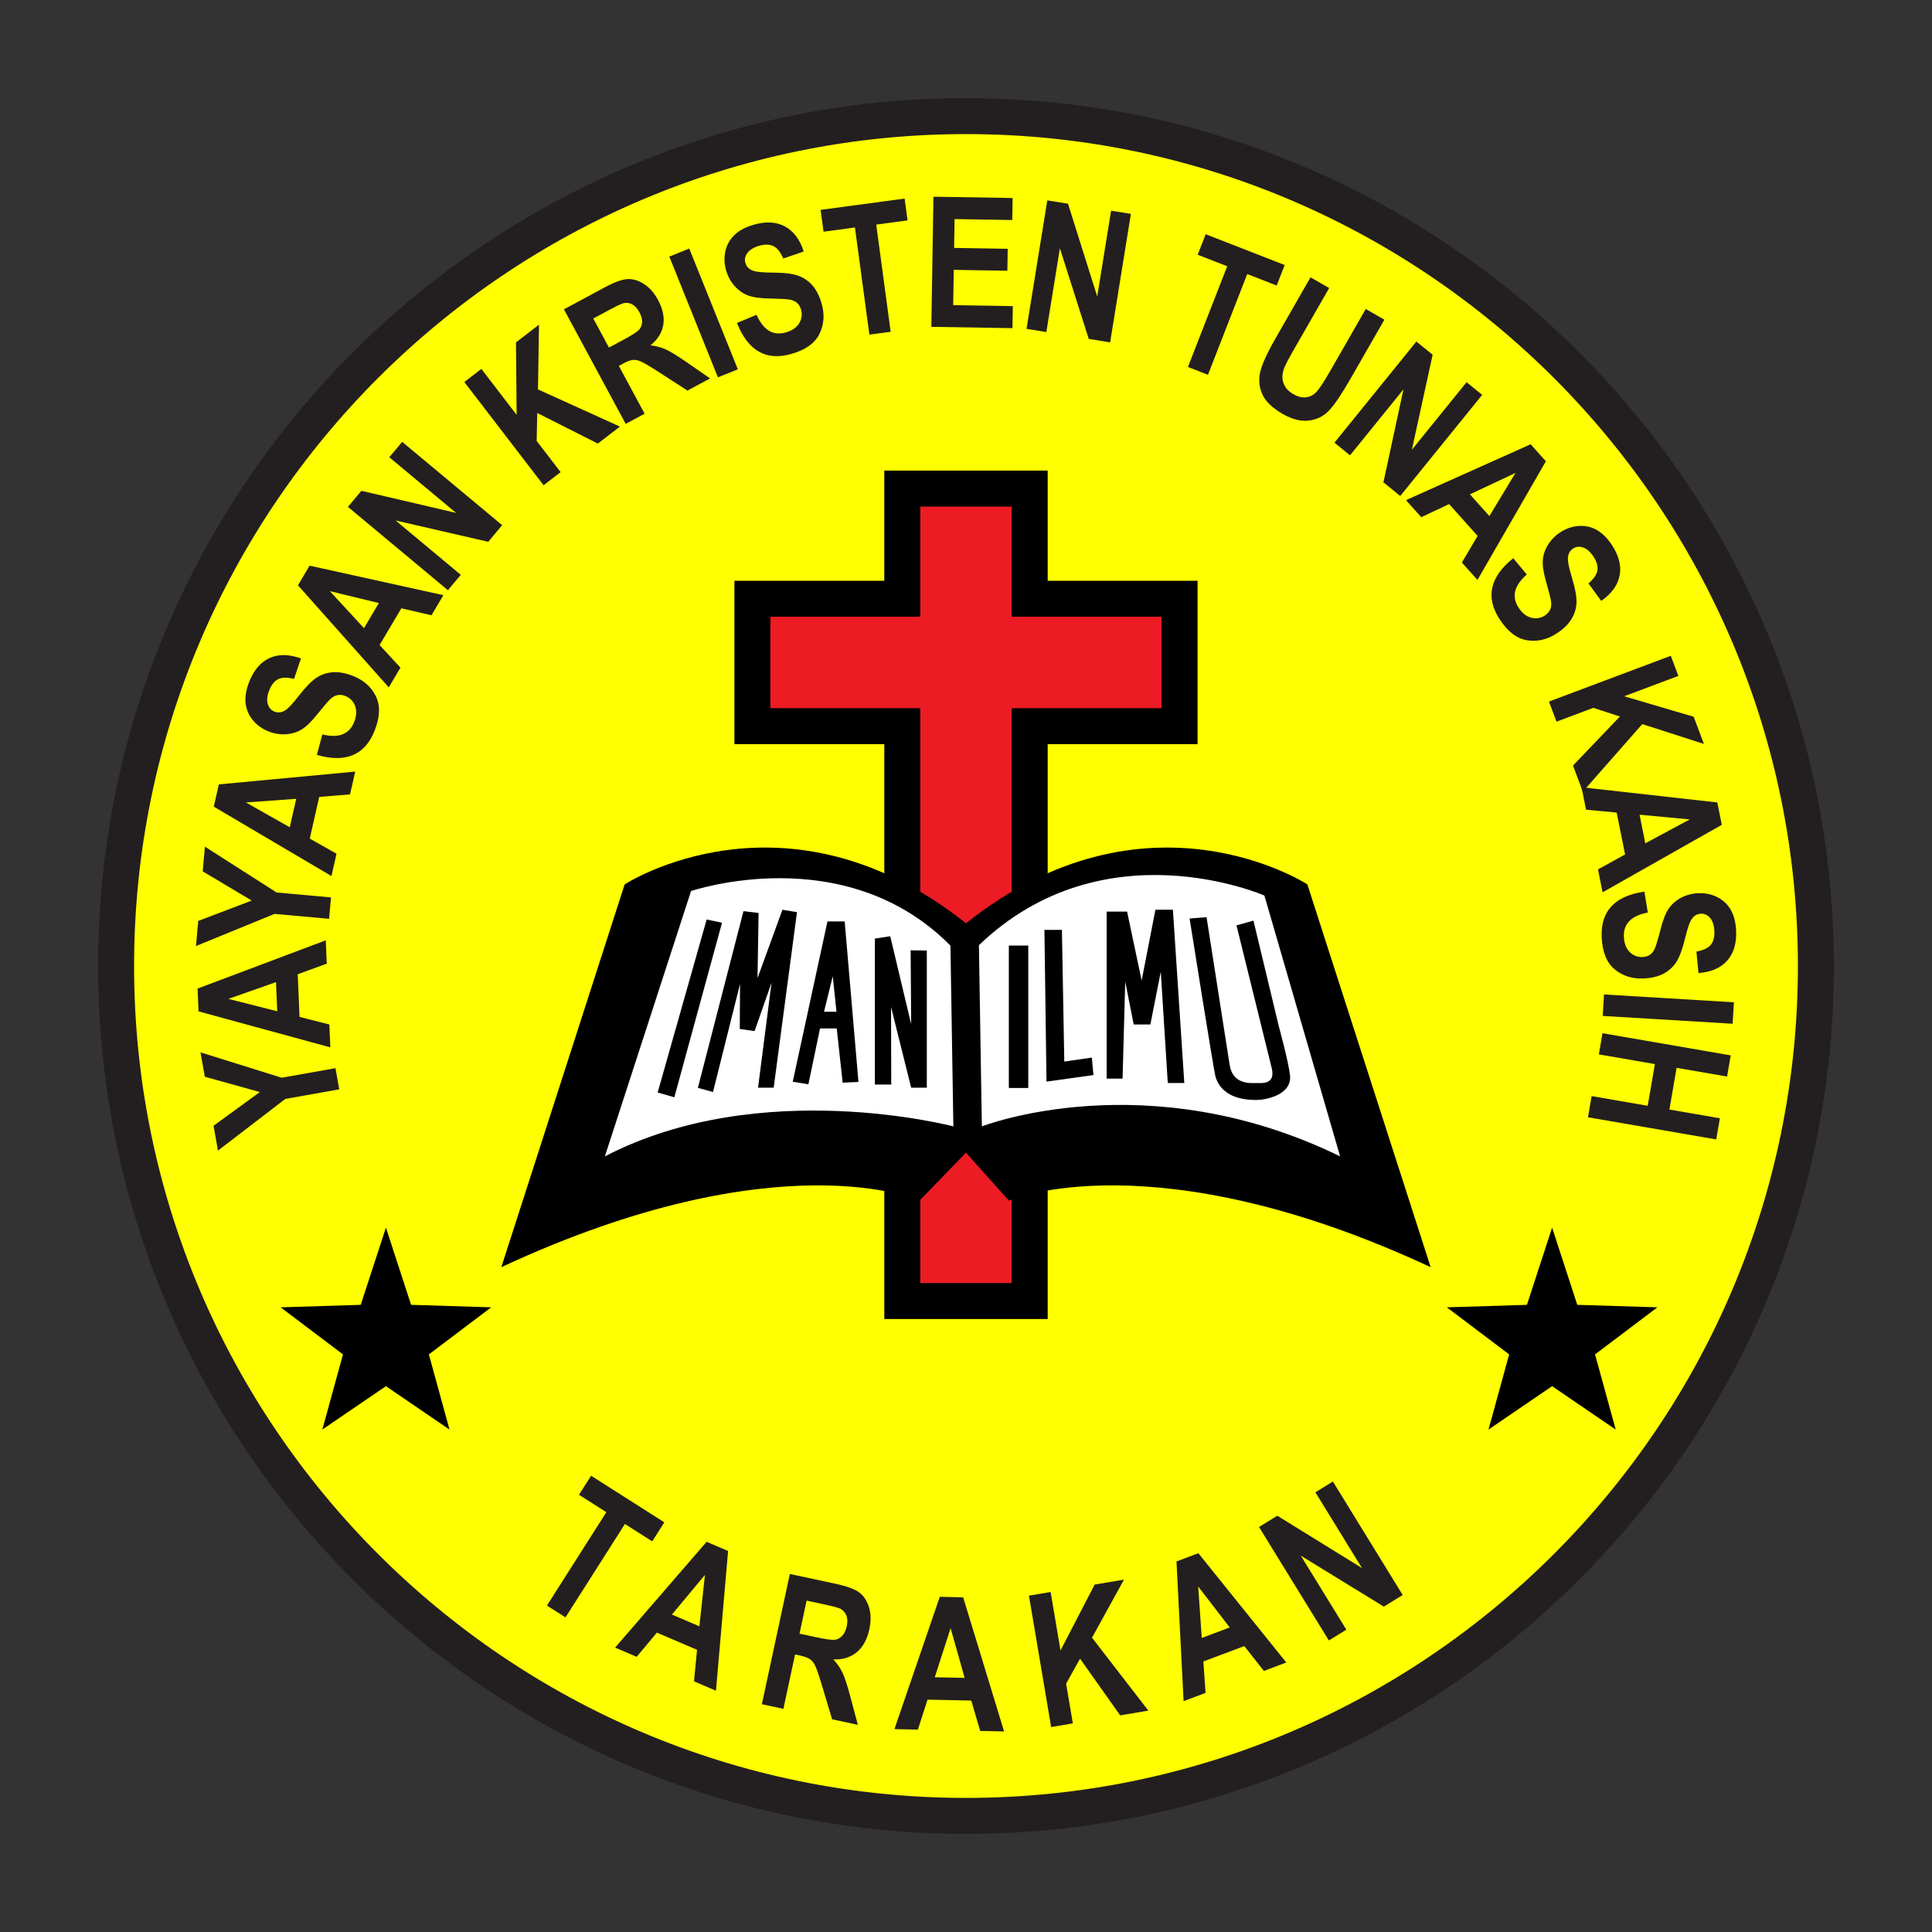 <?xml version="1.0" encoding="utf-8"?>
<!-- Generator: Adobe Illustrator 15.0.0, SVG Export Plug-In . SVG Version: 6.00 Build 0)  -->
<!DOCTYPE svg PUBLIC "-//W3C//DTD SVG 1.1//EN" "http://www.w3.org/Graphics/SVG/1.1/DTD/svg11.dtd">
<svg version="1.1" id="Layer_1" xmlns="http://www.w3.org/2000/svg" xmlns:xlink="http://www.w3.org/1999/xlink" x="0px" y="0px"
	 width="512px" height="512px" viewBox="0 0 512 512" enable-background="new 0 0 512 512" xml:space="preserve">
<rect x="0" y="0" width="512" height="512" fill="#333333" stroke="none"/>
<g>
	<g>
		<circle fill="#FFFF00" cx="256" cy="256" r="225.232"/>
		<path fill="#231F20" d="M255.999,486C129.178,486,26,382.822,26,256C26,129.177,129.178,26,255.999,26
			C382.82,26,486,129.177,486,256C486,382.822,382.82,486,255.999,486z M255.999,35.533c-121.565,0-220.466,98.9-220.466,220.467
			c0,121.564,98.901,220.466,220.466,220.466S476.465,377.564,476.465,256C476.465,134.434,377.564,35.533,255.999,35.533z"/>
	</g>
	<g>
		<g>
			<polygon fill="#ED1C24" points="312.605,158.678 272.883,158.678 272.883,129.479 239.117,129.479 239.117,158.678 
				199.396,158.678 199.396,192.443 239.117,192.443 239.117,344.783 272.883,344.783 272.883,192.443 312.605,192.443 			"/>
			<path d="M277.649,349.551H234.35v-152.34h-39.722V153.91h39.722v-29.197h43.299v29.197h39.723v43.301h-39.723V349.551z
				 M243.884,340.017h24.231V187.676h39.722v-24.231h-39.722v-29.197h-24.231v29.197h-39.723v24.231h39.723V340.017z"/>
		</g>
		<path d="M346.464,234.375c0,0-42.598-27.741-90.465,10.303c-47.866-38.044-90.463-10.303-90.463-10.303L132.858,335.81
			c73.647-34.254,110.856-17.644,110.856-17.644l12.284-12.709l11.352,12.709c0,0,38.142-16.61,111.792,17.644L346.464,234.375z"/>
		<g>
			<path fill="#FFFFFF" d="M251.877,250.604c-28.021-28.368-68.744-14.465-68.744-14.465l-22.835,70.31
				c41.312-21.452,92.357-7.942,92.357-7.942L251.877,250.604z"/>
			<path fill="#FFFFFF" d="M260.203,298.506c0,0,43.694-17.082,94.938,7.942l-20.062-69.117c0,0-42.504-18.672-75.656,13.157
				L260.203,298.506z"/>
		</g>
		<g>
			<path d="M174.283,289.535l12.988-45.857l4.073,0.857l-12.637,46.252L174.283,289.535z"/>
			<path d="M200.89,288.252l3.581-27.853l-4.493,12.851l-3.932-0.564l0.071-11.931l-7.162,28.641l-4.01-1.103l12.084-46.825
				l4.002,0.469l-0.282,17.271l6.601-18.114l3.86,0.633l-6.177,46.526H200.89z"/>
			<path d="M223.31,286.923l-1.568-14.376h-4.423l-3.089,14.808l-4.143-0.698l9.199-42.473h4.562l3.651,42.544L223.31,286.923z
				 M220.689,258.717l-2.315,9.407h3.299L220.689,258.717z"/>
			<path d="M241.471,288.252l-5.335-21.393l0.053,20.559h-4.333v-38.685l4.068-0.619l5.546,23.31l-0.14-19.589l4.284,0.071v36.346
				H241.471z"/>
			<path d="M267.351,288.325v-37.742h5.152v37.742H267.351z"/>
			<path d="M277.333,286.639l-0.549-40.209h4.634l0.631,34.893l7.303-1.052l0.422,4.631L277.333,286.639z"/>
			<path d="M309.474,287.013l-1.857-29.499l-2.752,13.979h-4.422l-2.247-11.373l-0.701,25.732h-4.222v-44.269h5.418l3.86,18.258
				l3.652-18.749h4.63l3.021,45.92H309.474z"/>
			<path d="M341.868,284.974c0.557,5.335-6.752,6.53-8.777,6.53s-9.06,0-10.954-6.108c-0.454-1.458-6.882-41.983-6.882-41.983
				l4.495-0.351c0,0,5.784,36.989,6.121,39.145c0.83,5.294,5.553,4.807,7.008,4.807c1.424,0,5.218,0.503,4.143-3.935
				c-0.612-2.525-9.339-37.841-9.339-37.841l4.492-1.265l6.742,28.085C338.917,272.058,341.494,281.434,341.868,284.974z"/>
		</g>
	</g>
	<g>
		<g>
			<g>
				<path fill="#231F20" d="M89.905,288.683l-14.295,2.545l-17.843,13.69l-1.171-6.577l12.262-8.933l-14.575-4.061l-1.151-6.463
					l21.527,6.729l14.248-2.536L89.905,288.683z"/>
				<path fill="#231F20" d="M86.332,249.194l0.262,6.185l-7.696,2.809l0.481,11.309l7.903,2.004l0.256,6.063l-34.922-9.538
					l-0.259-6.041L86.332,249.194z M73.146,260.27l-12.619,4.447L73.475,268L73.146,260.27z"/>
				<path fill="#231F20" d="M87.208,243.492l-14.46-1.301l-20.815,8.521l0.599-6.655l14.178-5.395l-12.994-7.75l0.588-6.536
					l19.001,12.149l14.414,1.298L87.208,243.492z"/>
				<path fill="#231F20" d="M94.141,204.479l-1.376,6.035l-8.165,0.68l-2.514,11.039l7.095,4.013l-1.347,5.917l-31.18-18.395
					l1.344-5.896L94.141,204.479z M78.504,211.691l-13.345,0.964l11.627,6.578L78.504,211.691z"/>
				<path fill="#231F20" d="M83.97,200.056l1.455-5.422c4.325,1.05,7.134-0.042,8.424-3.274c0.638-1.603,0.722-3.031,0.252-4.281
					c-0.47-1.252-1.325-2.125-2.562-2.619c-0.728-0.291-1.41-0.376-2.048-0.259c-0.637,0.115-1.25,0.438-1.84,0.962
					c-0.589,0.524-1.772,1.895-3.548,4.106c-1.583,1.984-2.985,3.343-4.205,4.071c-1.218,0.729-2.603,1.145-4.153,1.243
					c-1.55,0.1-3.073-0.149-4.572-0.748c-1.746-0.696-3.161-1.72-4.241-3.072c-1.081-1.352-1.698-2.868-1.853-4.552
					c-0.156-1.683,0.175-3.551,0.995-5.605c1.231-3.087,3.032-5.164,5.398-6.229s5.129-1.026,8.287,0.114l-1.835,5.424
					c-1.812-0.454-3.214-0.43-4.206,0.068c-0.993,0.498-1.773,1.462-2.343,2.889c-0.571,1.43-0.711,2.646-0.423,3.656
					c0.287,1.01,0.874,1.691,1.76,2.044c0.872,0.35,1.745,0.291,2.619-0.172c0.875-0.463,2.172-1.813,3.891-4.047
					c1.836-2.356,3.417-3.959,4.742-4.805c1.326-0.847,2.787-1.314,4.383-1.403c1.597-0.088,3.357,0.251,5.279,1.018
					c2.783,1.109,4.778,2.897,5.989,5.365c1.208,2.468,1.088,5.521-0.365,9.162C96.681,200.13,91.589,202.252,83.97,200.056z"/>
				<path fill="#231F20" d="M117.496,157.728l-3.154,5.326l-7.982-1.849l-5.768,9.74l5.529,5.991l-3.093,5.223L78.965,155.11
					l3.082-5.203L117.496,157.728z M100.403,159.813l-13-3.161l9.059,9.816L100.403,159.813z"/>
				<path fill="#231F20" d="M118.703,156.414l-26.493-22.08l3.555-4.264l25.102,5.855l-17.691-14.746l3.403-4.084l26.492,22.08
					l-3.675,4.409l-24.565-5.653l17.276,14.399L118.703,156.414z"/>
				<path fill="#231F20" d="M144.055,128.593l-21.004-27.354l4.516-3.468l9.349,12.177l-0.179-19.217l6.102-4.686l-0.271,17.154
					l21.722,9.854l-5.859,4.499l-16.059-8.103l-0.147,7.408l6.347,8.266L144.055,128.593z"/>
				<path fill="#231F20" d="M165.815,112.333L149.45,81.977l10.583-5.703c2.705-1.458,4.785-2.228,6.237-2.308
					c1.456-0.079,2.917,0.352,4.387,1.297c1.472,0.944,2.713,2.354,3.727,4.232c1.278,2.374,1.741,4.593,1.383,6.656
					c-0.359,2.063-1.485,3.847-3.382,5.351c1.493,0.193,2.84,0.558,4.038,1.097c1.2,0.539,3.046,1.667,5.54,3.387l6.216,4.293
					l-5.995,3.232l-7.198-4.646c-2.597-1.684-4.291-2.697-5.084-3.044c-0.793-0.35-1.514-0.495-2.16-0.439
					c-0.648,0.056-1.552,0.395-2.71,1.019l-1.037,0.561l6.832,12.672L165.815,112.333z M161.382,92.115l3.728-2.01
					c2.277-1.228,3.673-2.109,4.187-2.645c0.513-0.534,0.799-1.211,0.859-2.025c0.058-0.816-0.184-1.729-0.728-2.736
					c-0.519-0.966-1.133-1.639-1.835-2.017c-0.702-0.379-1.445-0.5-2.226-0.363c-0.552,0.102-1.954,0.758-4.203,1.972l-3.935,2.121
					L161.382,92.115z"/>
				<path fill="#231F20" d="M190.254,99.996l-12.877-31.991l5.282-2.125l12.877,31.992L190.254,99.996z"/>
				<path fill="#231F20" d="M195.309,85.586l5.182-2.155c1.809,4.068,4.387,5.626,7.736,4.674c1.659-0.471,2.841-1.274,3.545-2.412
					c0.704-1.137,0.875-2.346,0.511-3.628c-0.213-0.755-0.562-1.348-1.044-1.781c-0.482-0.433-1.11-0.723-1.886-0.87
					c-0.775-0.146-2.58-0.249-5.417-0.307c-2.539-0.042-4.469-0.324-5.791-0.845c-1.322-0.521-2.495-1.363-3.519-2.532
					c-1.025-1.167-1.757-2.526-2.199-4.079c-0.513-1.809-0.565-3.554-0.153-5.233c0.41-1.682,1.236-3.097,2.473-4.246
					c1.238-1.15,2.922-2.026,5.05-2.63c3.197-0.908,5.939-0.75,8.229,0.474c2.288,1.227,3.943,3.438,4.965,6.636l-5.415,1.855
					c-0.747-1.712-1.621-2.809-2.622-3.29s-2.24-0.514-3.719-0.093c-1.479,0.419-2.53,1.052-3.153,1.895
					c-0.625,0.844-0.808,1.725-0.546,2.642c0.255,0.902,0.833,1.561,1.736,1.971c0.899,0.41,2.76,0.614,5.58,0.613
					c2.987,0.016,5.22,0.29,6.701,0.824c1.478,0.533,2.74,1.405,3.785,2.616c1.045,1.211,1.85,2.812,2.415,4.802
					c0.82,2.882,0.62,5.554-0.595,8.018c-1.216,2.465-3.71,4.233-7.481,5.305C203.006,95.7,198.219,92.96,195.309,85.586z"/>
				<path fill="#231F20" d="M230.395,88.678l-3.827-28.396l-8.323,1.12l-0.778-5.781l22.264-2.999l0.779,5.781l-8.299,1.118
					l3.824,28.396L230.395,88.678z"/>
				<path fill="#231F20" d="M246.815,86.614l0.559-34.483l20.981,0.342l-0.095,5.833l-15.289-0.247l-0.124,7.644l14.206,0.23
					l-0.092,5.81l-14.208-0.23l-0.15,9.361l15.803,0.256l-0.092,5.834L246.815,86.614z"/>
				<path fill="#231F20" d="M272.043,87.146l5.505-34.044l5.48,0.886l7.75,24.583l3.674-22.734l5.249,0.848l-5.503,34.045
					l-5.668-0.917l-7.65-24.017l-3.589,22.2L272.043,87.146z"/>
				<path fill="#231F20" d="M314.818,97.253l10.409-26.694l-7.826-3.051l2.12-5.435l20.932,8.16l-2.119,5.436l-7.805-3.043
					l-10.405,26.695L314.818,97.253z"/>
				<path fill="#231F20" d="M347.304,73.498l4.938,2.832l-9.291,16.202c-1.444,2.519-2.323,4.192-2.637,5.024
					c-0.539,1.444-0.602,2.764-0.19,3.958c0.409,1.194,1.29,2.178,2.641,2.953c1.144,0.656,2.225,0.937,3.239,0.84
					c1.018-0.096,1.915-0.519,2.7-1.271c0.786-0.753,2.032-2.619,3.741-5.599l9.492-16.548l4.936,2.831l-9.012,15.713
					c-2.3,4.013-4.177,6.792-5.633,8.334c-1.453,1.544-3.252,2.438-5.391,2.686c-2.14,0.247-4.44-0.337-6.9-1.749
					c-2.558-1.468-4.293-3.071-5.202-4.812c-0.905-1.741-1.207-3.63-0.896-5.669c0.307-2.036,1.745-5.293,4.313-9.769
					L347.304,73.498z"/>
				<path fill="#231F20" d="M353.646,117.312l21.706-26.798l4.313,3.494l-5.503,25.181l14.496-17.896l4.133,3.348l-21.709,26.798
					l-4.46-3.613l5.31-24.642l-14.156,17.475L353.646,117.312z"/>
				<path fill="#231F20" d="M391.544,153.693l-4.13-4.612l4.167-7.054l-7.55-8.434l-7.379,3.468l-4.052-4.521l33.041-14.802
					l4.031,4.507L391.544,153.693z M394.7,136.766l6.93-11.444l-12.09,5.682L394.7,136.766z"/>
				<path fill="#231F20" d="M401.023,147.938l3.592,4.314c-3.354,2.928-4.08,5.852-2.185,8.771c0.941,1.446,2.058,2.338,3.351,2.676
					s2.501,0.143,3.62-0.583c0.655-0.427,1.118-0.936,1.392-1.523c0.272-0.588,0.364-1.274,0.275-2.058s-0.526-2.54-1.309-5.268
					c-0.707-2.438-1.006-4.366-0.9-5.783c0.107-1.415,0.567-2.786,1.382-4.109c0.812-1.323,1.896-2.423,3.249-3.303
					c1.575-1.025,3.227-1.59,4.953-1.692c1.729-0.104,3.323,0.268,4.787,1.112c1.465,0.843,2.799,2.191,4.006,4.046
					c1.81,2.788,2.471,5.455,1.973,8.004c-0.495,2.547-2.118,4.781-4.872,6.702l-3.372-4.626c1.416-1.219,2.206-2.378,2.371-3.476
					c0.164-1.1-0.173-2.294-1.009-3.582c-0.84-1.288-1.753-2.106-2.742-2.455c-0.991-0.347-1.886-0.26-2.684,0.26
					c-0.79,0.511-1.243,1.257-1.373,2.24c-0.124,0.98,0.229,2.819,1.062,5.512c0.868,2.859,1.265,5.074,1.192,6.646
					c-0.076,1.57-0.536,3.033-1.385,4.39c-0.851,1.355-2.14,2.596-3.877,3.725c-2.511,1.632-5.122,2.229-7.835,1.797
					c-2.715-0.436-5.14-2.296-7.276-5.583C393.633,158.278,394.836,152.895,401.023,147.938z"/>
				<path fill="#231F20" d="M410.492,185.92l32.286-12.126l2.001,5.33l-14.373,5.397l18.436,5.426l2.708,7.203l-16.335-5.257
					l-15.753,17.91l-2.6-6.918l12.432-13.001l-7.046-2.3l-9.754,3.665L410.492,185.92z"/>
				<path fill="#231F20" d="M424.701,236.47l-1.214-6.069l7.173-3.961l-2.222-11.101l-8.117-0.76l-1.192-5.952l35.979,4.031
					l1.186,5.929L424.701,236.47z M436.02,223.491l11.782-6.339l-13.3-1.245L436.02,223.491z"/>
				<path fill="#231F20" d="M435.785,236.293l0.897,5.542c-4.374,0.818-6.485,2.967-6.335,6.445
					c0.075,1.723,0.584,3.059,1.529,4.007c0.942,0.947,2.079,1.393,3.411,1.335c0.783-0.034,1.442-0.236,1.975-0.604
					c0.532-0.367,0.96-0.913,1.281-1.634c0.322-0.72,0.84-2.453,1.55-5.2c0.627-2.461,1.35-4.274,2.161-5.438
					c0.812-1.167,1.905-2.113,3.274-2.839c1.372-0.728,2.865-1.126,4.479-1.197c1.88-0.08,3.588,0.271,5.129,1.061
					c1.541,0.788,2.726,1.918,3.56,3.389c0.83,1.471,1.296,3.311,1.392,5.521c0.146,3.321-0.643,5.954-2.361,7.897
					c-1.725,1.942-4.257,3.04-7.607,3.297l-0.552-5.697c1.839-0.331,3.106-0.929,3.807-1.791c0.701-0.862,1.018-2.062,0.95-3.596
					c-0.068-1.536-0.439-2.705-1.114-3.507c-0.679-0.804-1.493-1.185-2.444-1.144c-0.938,0.042-1.709,0.454-2.316,1.235
					c-0.609,0.781-1.237,2.544-1.886,5.287c-0.707,2.903-1.49,5.013-2.353,6.328s-2.001,2.342-3.42,3.077
					c-1.42,0.735-3.164,1.15-5.231,1.242c-2.991,0.127-5.546-0.684-7.662-2.435c-2.119-1.752-3.263-4.585-3.434-8.503
					C424.162,241.446,427.938,237.42,435.785,236.293z"/>
				<path fill="#231F20" d="M425.079,263.543l34.425,2.074l-0.341,5.683l-34.427-2.069L425.079,263.543z"/>
				<path fill="#231F20" d="M424.68,273.814l33.98,5.87l-0.966,5.61l-13.376-2.309l-1.91,11.057l13.376,2.308l-0.971,5.61
					l-33.982-5.871l0.97-5.609l14.859,2.566l1.908-11.055l-14.856-2.568L424.68,273.814z"/>
			</g>
			<g>
				<path fill="#231F20" d="M144.944,425.49l15.75-24.749l-7.254-4.614l3.207-5.041l19.404,12.35l-3.206,5.039l-7.235-4.605
					l-15.749,24.754L144.944,425.49z"/>
				<path fill="#231F20" d="M189.741,448.059l-5.826-2.491l0.812-8.349l-10.656-4.558l-5.346,6.412l-5.713-2.444l24.247-28.033
					l5.692,2.436L189.741,448.059z M185.345,430.987l1.474-13.62l-8.758,10.507L185.345,430.987z"/>
				<path fill="#231F20" d="M201.905,451.635l7.412-34.518l12.031,2.579c3.078,0.66,5.209,1.445,6.395,2.346
					c1.186,0.904,2.038,2.213,2.557,3.924c0.52,1.712,0.551,3.64,0.093,5.773c-0.581,2.699-1.695,4.734-3.343,6.107
					c-1.649,1.369-3.711,2.01-6.188,1.921c1.035,1.141,1.842,2.319,2.419,3.537c0.575,1.217,1.264,3.321,2.066,6.32l1.993,7.472
					l-6.819-1.462l-2.523-8.403c-0.907-3.033-1.551-4.95-1.94-5.746c-0.386-0.799-0.851-1.392-1.392-1.778
					c-0.542-0.39-1.47-0.723-2.789-1.004l-1.178-0.255l-3.093,14.413L201.905,451.635z M211.88,432.939l4.239,0.906
					c2.59,0.559,4.263,0.799,5.018,0.723c0.756-0.075,1.426-0.412,2.016-1.008c0.586-0.596,1.003-1.471,1.251-2.614
					c0.234-1.101,0.204-2.032-0.093-2.793c-0.295-0.76-0.793-1.347-1.492-1.762c-0.498-0.286-2.025-0.704-4.584-1.255l-4.473-0.958
					L211.88,432.939z"/>
				<path fill="#231F20" d="M266.096,458.849l-6.336-0.133l-2.364-8.049l-11.587-0.243l-2.562,7.943l-6.213-0.134l12.02-35.062
					l6.191,0.134L266.096,458.849z M255.641,444.655l-3.718-13.184l-4.199,13.018L255.641,444.655z"/>
				<path fill="#231F20" d="M278.566,457.683l-5.883-34.815l5.746-0.971l2.618,15.497l9.053-17.469l7.77-1.312l-8.474,15.386
					l14.923,19.332l-7.458,1.262l-10.641-15.034l-3.688,6.632l1.779,10.523L278.566,457.683z"/>
				<path fill="#231F20" d="M340.875,440.579l-5.933,2.234l-5.188-6.59l-10.847,4.079l0.576,8.327l-5.819,2.188l-1.88-37.017
					l5.794-2.182L340.875,440.579z M325.889,431.292l-8.354-10.854l0.941,13.642L325.889,431.292z"/>
				<path fill="#231F20" d="M352.16,434.733l-18.506-30.067l4.844-2.98l22.447,13.871l-12.355-20.083l4.636-2.854l18.504,30.071
					l-5.005,3.081l-21.995-13.499l12.067,19.607L352.16,434.733z"/>
			</g>
		</g>
		<polygon points="130.173,346.454 108.947,345.798 102.274,325.338 95.598,345.798 74.373,346.454 90.894,358.927 85.424,378.842 
			102.274,367.352 119.122,378.842 113.653,358.927 		"/>
		<polygon points="439.225,346.454 417.997,345.798 411.325,325.338 404.649,345.798 383.422,346.454 399.943,358.927 
			394.472,378.842 411.325,367.352 428.175,378.842 422.705,358.927 		"/>
	</g>
</g>
</svg>
